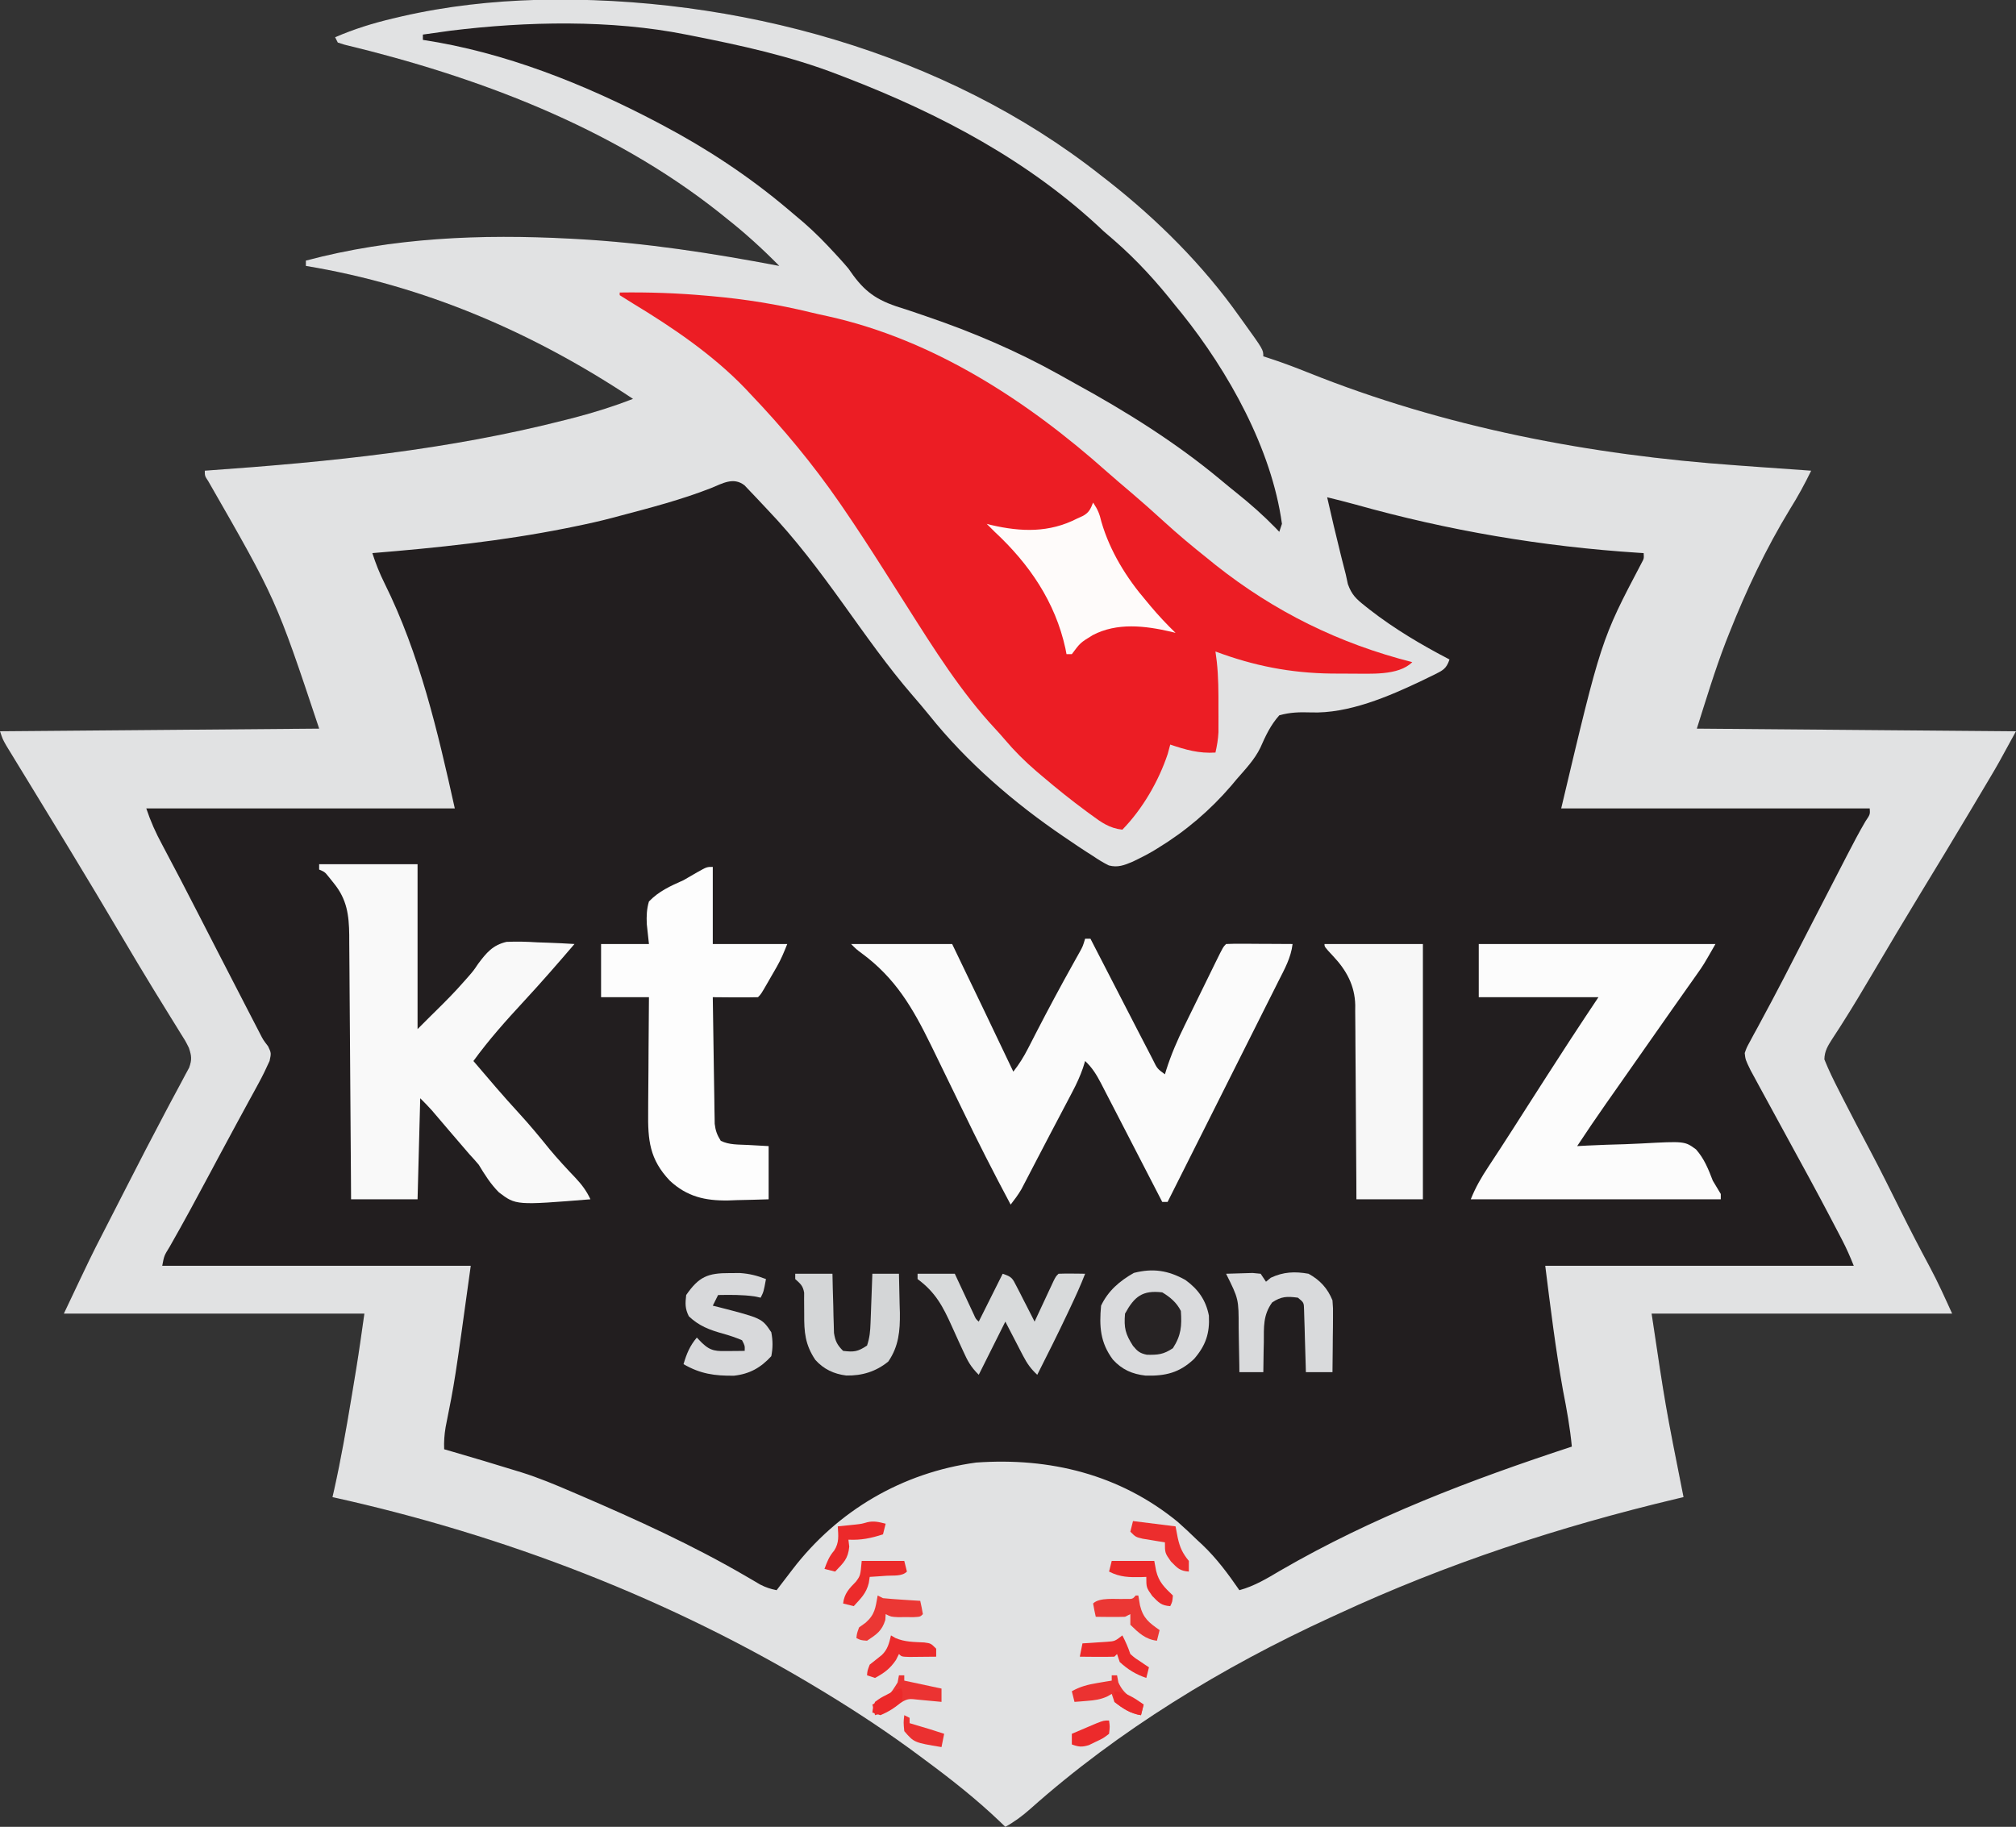 <?xml version="1.0" encoding="UTF-8"?>
<svg version="1.1" xmlns="http://www.w3.org/2000/svg" width="758" height="687">
<rect width="100%" height="100%" fill="#333333" stroke="none"/>
<path d="M0 0 C74.049 -1.695 152.969 19.745 211.567 66.066 C212.853 67.064 212.853 67.064 214.165 68.082 C232.863 82.763 249.813 99.664 263.567 119.066 C264.035 119.715 264.502 120.364 264.983 121.032 C272.567 131.568 272.567 131.568 272.567 134.066 C273.095 134.234 273.622 134.402 274.165 134.575 C279.295 136.244 284.308 138.113 289.313 140.123 C340.761 160.777 395.385 171.179 450.567 175.066 C453.106 175.252 455.646 175.439 458.185 175.625 C464.978 176.12 471.772 176.598 478.567 177.066 C476.123 182.085 473.541 186.835 470.567 191.566 C461.536 206.398 454.136 222.056 447.755 238.191 C447.126 239.777 447.126 239.777 446.484 241.395 C442.336 252.163 439.084 263.014 435.567 274.066 C475.167 274.396 514.767 274.726 555.567 275.066 C548.81 287.456 548.81 287.456 545.423 293.156 C545.056 293.774 544.689 294.393 544.311 295.029 C543.128 297.022 541.942 299.013 540.755 301.004 C539.911 302.423 539.067 303.841 538.224 305.26 C532.208 315.364 526.118 325.421 519.997 335.462 C513.67 345.853 507.456 356.31 501.275 366.788 C497.879 372.541 494.47 378.274 490.888 383.914 C490.359 384.751 489.83 385.587 489.286 386.449 C488.345 387.926 487.391 389.396 486.423 390.856 C484.794 393.416 483.58 395.373 483.524 398.453 C485.133 402.483 487.026 406.332 489.005 410.191 C489.677 411.519 489.677 411.519 490.363 412.874 C493.73 419.499 497.19 426.074 500.675 432.637 C504.607 440.073 508.35 447.6 512.091 455.135 C515.677 462.339 519.365 469.48 523.183 476.564 C526.259 482.319 528.848 488.083 531.567 494.066 C494.277 494.066 456.987 494.066 418.567 494.066 C423.741 528.76 423.741 528.76 430.567 563.066 C429.66 563.281 428.753 563.496 427.818 563.718 C383.865 574.19 341.598 588.051 300.567 607.066 C299.629 607.497 298.69 607.927 297.723 608.37 C257.317 626.915 218.193 650.713 184.916 680.35 C181.96 682.969 179.025 685.153 175.567 687.066 C174.826 686.351 174.085 685.636 173.321 684.898 C164.573 676.574 155.274 669.235 145.567 662.066 C144.839 661.523 144.11 660.98 143.359 660.421 C132.111 652.054 120.54 644.356 108.567 637.066 C107.527 636.431 107.527 636.431 106.465 635.783 C49.872 601.43 -12.834 577.322 -77.433 563.066 C-77.213 562.112 -76.994 561.159 -76.769 560.176 C-74.227 548.766 -72.222 537.282 -70.308 525.754 C-70.18 524.986 -70.052 524.219 -69.92 523.428 C-69.544 521.166 -69.171 518.903 -68.8 516.641 C-68.692 515.986 -68.583 515.331 -68.472 514.656 C-67.357 507.804 -66.415 500.943 -65.433 494.066 C-102.723 494.066 -140.013 494.066 -178.433 494.066 C-168.084 472.219 -168.084 472.219 -163.831 463.949 C-163.351 463.01 -162.871 462.071 -162.376 461.104 C-161.369 459.135 -160.36 457.166 -159.35 455.198 C-157.774 452.126 -156.204 449.052 -154.634 445.977 C-149.979 436.867 -145.301 427.772 -140.499 418.738 C-139.783 417.384 -139.067 416.03 -138.351 414.675 C-137.069 412.251 -135.77 409.839 -134.459 407.43 C-133.903 406.379 -133.346 405.329 -132.772 404.246 C-132.292 403.356 -131.811 402.467 -131.315 401.55 C-130.23 398.497 -130.409 397.124 -131.433 394.066 C-132.804 391.359 -132.804 391.359 -134.581 388.578 C-135.58 386.955 -135.58 386.955 -136.599 385.299 C-136.957 384.723 -137.316 384.148 -137.686 383.554 C-139.635 380.426 -141.559 377.282 -143.487 374.141 C-143.893 373.482 -144.298 372.823 -144.715 372.145 C-148.798 365.499 -152.776 358.794 -156.743 352.079 C-163.12 341.287 -169.544 330.526 -176.058 319.816 C-176.74 318.695 -177.421 317.574 -178.124 316.418 C-181.418 311.007 -184.718 305.599 -188.022 300.193 C-189.611 297.592 -191.198 294.989 -192.784 292.386 C-193.909 290.542 -195.037 288.701 -196.166 286.86 C-196.841 285.751 -197.517 284.643 -198.214 283.5 C-198.813 282.521 -199.411 281.542 -200.028 280.533 C-201.433 278.066 -201.433 278.066 -202.433 275.066 C-162.833 274.736 -123.233 274.406 -82.433 274.066 C-98.614 225.497 -98.614 225.497 -124.14 181.008 C-125.433 179.066 -125.433 179.066 -125.433 177.066 C-124.597 177.008 -124.597 177.008 -123.745 176.948 C-78.365 173.75 -33.847 169.26 10.317 157.941 C11.584 157.617 12.851 157.292 14.157 156.958 C21.453 155.033 28.531 152.795 35.567 150.066 C-1.944 125.101 -42.837 107.445 -87.433 100.066 C-87.433 99.406 -87.433 98.746 -87.433 98.066 C-54.829 89.393 -21.619 88.037 11.942 89.816 C12.745 89.859 13.548 89.902 14.375 89.945 C40.072 91.351 65.306 95.259 90.567 100.066 C84.199 93.596 77.699 87.686 70.567 82.066 C69.086 80.877 69.086 80.877 67.575 79.664 C27.107 47.723 -23.245 28.825 -72.968 16.855 C-73.781 16.595 -74.595 16.335 -75.433 16.066 C-75.928 15.076 -75.928 15.076 -76.433 14.066 C-69.316 10.989 -62.225 8.778 -54.683 7.004 C-53.055 6.619 -53.055 6.619 -51.396 6.226 C-34.446 2.34 -17.36 0.474 0 0 Z " fill="#221E1F" transform="translate(202.433,-0.066)"/>
<path d="M0 0 C74.049 -1.695 152.969 19.745 211.567 66.066 C212.853 67.064 212.853 67.064 214.165 68.082 C232.863 82.763 249.813 99.664 263.567 119.066 C264.035 119.715 264.502 120.364 264.983 121.032 C272.567 131.568 272.567 131.568 272.567 134.066 C273.095 134.234 273.622 134.402 274.165 134.575 C279.295 136.244 284.308 138.113 289.313 140.123 C340.761 160.777 395.385 171.179 450.567 175.066 C453.106 175.252 455.646 175.439 458.185 175.625 C464.978 176.12 471.772 176.598 478.567 177.066 C476.123 182.085 473.541 186.835 470.567 191.566 C461.536 206.398 454.136 222.056 447.755 238.191 C447.126 239.777 447.126 239.777 446.484 241.395 C442.336 252.163 439.084 263.014 435.567 274.066 C475.167 274.396 514.767 274.726 555.567 275.066 C548.81 287.456 548.81 287.456 545.423 293.156 C545.056 293.774 544.689 294.393 544.311 295.029 C543.128 297.022 541.942 299.013 540.755 301.004 C539.911 302.423 539.067 303.841 538.224 305.26 C532.208 315.364 526.118 325.421 519.997 335.462 C513.67 345.853 507.456 356.31 501.275 366.788 C497.879 372.541 494.47 378.274 490.888 383.914 C490.359 384.751 489.83 385.587 489.286 386.449 C488.345 387.926 487.391 389.396 486.423 390.856 C484.794 393.416 483.58 395.373 483.524 398.453 C485.133 402.483 487.026 406.332 489.005 410.191 C489.677 411.519 489.677 411.519 490.363 412.874 C493.73 419.499 497.19 426.074 500.675 432.637 C504.607 440.073 508.35 447.6 512.091 455.135 C515.677 462.339 519.365 469.48 523.183 476.564 C526.259 482.319 528.848 488.083 531.567 494.066 C494.277 494.066 456.987 494.066 418.567 494.066 C423.741 528.76 423.741 528.76 430.567 563.066 C429.66 563.281 428.753 563.496 427.818 563.718 C383.865 574.19 341.598 588.051 300.567 607.066 C299.629 607.497 298.69 607.927 297.723 608.37 C257.317 626.915 218.193 650.713 184.916 680.35 C181.96 682.969 179.025 685.153 175.567 687.066 C174.826 686.351 174.085 685.636 173.321 684.898 C164.573 676.574 155.274 669.235 145.567 662.066 C144.839 661.523 144.11 660.98 143.359 660.421 C132.111 652.054 120.54 644.356 108.567 637.066 C107.527 636.431 107.527 636.431 106.465 635.783 C49.872 601.43 -12.834 577.322 -77.433 563.066 C-77.213 562.112 -76.994 561.159 -76.769 560.176 C-74.227 548.766 -72.222 537.282 -70.308 525.754 C-70.18 524.986 -70.052 524.219 -69.92 523.428 C-69.544 521.166 -69.171 518.903 -68.8 516.641 C-68.692 515.986 -68.583 515.331 -68.472 514.656 C-67.357 507.804 -66.415 500.943 -65.433 494.066 C-102.723 494.066 -140.013 494.066 -178.433 494.066 C-168.084 472.219 -168.084 472.219 -163.831 463.949 C-163.351 463.01 -162.871 462.071 -162.376 461.104 C-161.369 459.135 -160.36 457.166 -159.35 455.198 C-157.774 452.126 -156.204 449.052 -154.634 445.977 C-149.979 436.867 -145.301 427.772 -140.499 418.738 C-139.783 417.384 -139.067 416.03 -138.351 414.675 C-137.069 412.251 -135.77 409.839 -134.459 407.43 C-133.903 406.379 -133.346 405.329 -132.772 404.246 C-132.292 403.356 -131.811 402.467 -131.315 401.55 C-130.23 398.497 -130.409 397.124 -131.433 394.066 C-132.804 391.359 -132.804 391.359 -134.581 388.578 C-135.58 386.955 -135.58 386.955 -136.599 385.299 C-136.957 384.723 -137.316 384.148 -137.686 383.554 C-139.635 380.426 -141.559 377.282 -143.487 374.141 C-143.893 373.482 -144.298 372.823 -144.715 372.145 C-148.798 365.499 -152.776 358.794 -156.743 352.079 C-163.12 341.287 -169.544 330.526 -176.058 319.816 C-176.74 318.695 -177.421 317.574 -178.124 316.418 C-181.418 311.007 -184.718 305.599 -188.022 300.193 C-189.611 297.592 -191.198 294.989 -192.784 292.386 C-193.909 290.542 -195.037 288.701 -196.166 286.86 C-196.841 285.751 -197.517 284.643 -198.214 283.5 C-198.813 282.521 -199.411 281.542 -200.028 280.533 C-201.433 278.066 -201.433 278.066 -202.433 275.066 C-162.833 274.736 -123.233 274.406 -82.433 274.066 C-98.614 225.497 -98.614 225.497 -124.14 181.008 C-125.433 179.066 -125.433 179.066 -125.433 177.066 C-124.597 177.008 -124.597 177.008 -123.745 176.948 C-78.365 173.75 -33.847 169.26 10.317 157.941 C11.584 157.617 12.851 157.292 14.157 156.958 C21.453 155.033 28.531 152.795 35.567 150.066 C-1.944 125.101 -42.837 107.445 -87.433 100.066 C-87.433 99.406 -87.433 98.746 -87.433 98.066 C-54.829 89.393 -21.619 88.037 11.942 89.816 C12.745 89.859 13.548 89.902 14.375 89.945 C40.072 91.351 65.306 95.259 90.567 100.066 C84.199 93.596 77.699 87.686 70.567 82.066 C69.086 80.877 69.086 80.877 67.575 79.664 C27.107 47.723 -23.245 28.825 -72.968 16.855 C-73.781 16.595 -74.595 16.335 -75.433 16.066 C-75.928 15.076 -75.928 15.076 -76.433 14.066 C-69.316 10.989 -62.225 8.778 -54.683 7.004 C-53.055 6.619 -53.055 6.619 -51.396 6.226 C-34.446 2.34 -17.36 0.474 0 0 Z M64.88 183.629 C53.713 188 42.148 191.007 30.567 194.066 C29.83 194.265 29.093 194.463 28.333 194.667 C23.441 195.97 18.526 197.06 13.567 198.066 C11.906 198.405 11.906 198.405 10.212 198.75 C-13.857 203.541 -37.989 206.062 -62.433 208.066 C-61.163 212.005 -59.719 215.658 -57.87 219.364 C-44.613 246.075 -37.864 275.126 -31.433 304.066 C-69.713 304.066 -107.993 304.066 -147.433 304.066 C-145.787 309.004 -143.886 313.228 -141.433 317.754 C-136.82 326.392 -132.318 335.083 -127.848 343.795 C-125.902 347.587 -123.955 351.377 -122.007 355.168 C-121.623 355.916 -121.238 356.664 -120.842 357.435 C-117.07 364.775 -113.288 372.111 -109.495 379.441 C-108.922 380.551 -108.35 381.661 -107.76 382.805 C-107.23 383.827 -106.701 384.849 -106.155 385.902 C-105.699 386.785 -105.243 387.667 -104.773 388.576 C-103.472 391.132 -103.472 391.132 -101.637 393.514 C-100.433 396.066 -100.433 396.066 -101.074 399.048 C-102.35 401.883 -103.673 404.627 -105.163 407.355 C-105.985 408.87 -105.985 408.87 -106.824 410.416 C-107.713 412.037 -107.713 412.037 -108.62 413.691 C-109.564 415.428 -110.508 417.164 -111.452 418.901 C-112.108 420.109 -112.765 421.316 -113.422 422.523 C-115.748 426.796 -118.052 431.079 -120.343 435.371 C-120.662 435.969 -120.981 436.567 -121.31 437.184 C-121.95 438.383 -122.591 439.583 -123.231 440.782 C-128.265 450.218 -133.336 459.628 -138.641 468.916 C-140.721 472.28 -140.721 472.28 -141.433 476.066 C-103.153 476.066 -64.873 476.066 -25.433 476.066 C-31.411 519.41 -31.411 519.41 -34.882 536.746 C-35.357 539.608 -35.548 542.177 -35.433 545.066 C-33.922 545.503 -33.922 545.503 -32.382 545.949 C-24.442 548.258 -16.518 550.617 -8.62 553.066 C-7.882 553.291 -7.143 553.515 -6.383 553.747 C0.109 555.779 6.321 558.382 12.567 561.066 C13.523 561.475 14.478 561.884 15.463 562.305 C36.925 571.544 58.118 581.166 78.31 592.966 C79.206 593.488 80.102 594.009 81.024 594.547 C82.2 595.241 82.2 595.241 83.399 595.95 C85.468 597.015 87.294 597.613 89.567 598.066 C90.231 597.198 90.895 596.329 91.579 595.434 C92.471 594.269 93.363 593.105 94.255 591.941 C94.69 591.372 95.125 590.802 95.573 590.215 C112.542 568.093 136.816 553.859 164.567 550.066 C192.314 548.086 218.601 554.543 240.364 572.355 C242.832 574.532 245.21 576.771 247.567 579.066 C248.612 580.035 248.612 580.035 249.677 581.023 C255.078 586.163 259.336 591.945 263.567 598.066 C269.259 596.501 273.91 593.674 278.942 590.691 C313.651 570.557 350.572 556.547 388.567 544.066 C387.89 536.924 386.643 530.045 385.255 523.004 C382.456 507.45 380.528 491.748 378.567 476.066 C416.847 476.066 455.127 476.066 494.567 476.066 C493.202 472.652 491.855 469.553 490.169 466.32 C489.696 465.412 489.223 464.505 488.736 463.569 C488.226 462.599 487.717 461.629 487.192 460.629 C486.659 459.609 486.125 458.589 485.575 457.538 C480.559 447.99 475.391 438.528 470.21 429.069 C467.408 423.948 464.611 418.824 461.83 413.692 C460.898 411.974 459.96 410.259 459.023 408.544 C458.456 407.497 457.89 406.45 457.306 405.371 C456.801 404.443 456.296 403.515 455.776 402.558 C453.835 398.557 453.835 398.557 453.567 396.066 C454.286 394.025 454.286 394.025 455.497 391.805 C455.954 390.95 456.411 390.096 456.881 389.216 C457.654 387.812 457.654 387.812 458.442 386.379 C459.558 384.298 460.673 382.216 461.786 380.133 C462.395 379.001 463.003 377.87 463.63 376.704 C466.78 370.815 469.813 364.866 472.861 358.924 C474.667 355.404 476.479 351.888 478.29 348.371 C478.647 347.678 479.004 346.985 479.372 346.27 C483.035 339.157 486.703 332.047 490.38 324.941 C490.948 323.84 491.517 322.739 492.102 321.604 C494.312 317.338 496.52 313.093 498.954 308.949 C500.73 306.326 500.73 306.326 500.567 304.066 C462.287 304.066 424.007 304.066 384.567 304.066 C399.576 240.697 399.576 240.697 414.732 211.881 C415.707 210.097 415.707 210.097 415.567 208.066 C414.937 208.027 414.306 207.987 413.657 207.946 C377.317 205.587 342.256 199.629 307.198 189.791 C303.669 188.819 300.124 187.933 296.567 187.066 C298.182 194.21 299.858 201.335 301.63 208.441 C301.792 209.094 301.954 209.747 302.121 210.42 C302.594 212.304 303.08 214.186 303.567 216.066 C303.829 217.278 304.091 218.49 304.36 219.738 C305.824 223.774 307.474 225.286 310.817 227.941 C311.344 228.361 311.87 228.78 312.413 229.212 C321.791 236.527 332.031 242.583 342.567 248.066 C341.353 251.709 339.962 252.189 336.655 253.87 C335.966 254.203 335.277 254.536 334.567 254.879 C333.854 255.228 333.141 255.577 332.406 255.936 C319.823 261.942 304.547 268.521 290.423 267.973 C286.184 267.845 282.684 267.904 278.567 269.066 C275.252 272.795 273.435 276.751 271.434 281.279 C269.276 285.729 265.788 289.361 262.567 293.066 C261.892 293.875 261.216 294.683 260.521 295.516 C252.482 304.86 243.337 312.657 232.817 319.066 C232.228 319.428 231.639 319.79 231.032 320.162 C229.24 321.209 227.433 322.157 225.567 323.066 C224.852 323.417 224.137 323.767 223.4 324.128 C220.26 325.44 217.852 326.402 214.485 325.522 C212.318 324.452 210.377 323.238 208.38 321.879 C207.65 321.415 206.92 320.951 206.168 320.473 C203.942 319.04 201.752 317.562 199.567 316.066 C198.92 315.63 198.272 315.193 197.605 314.743 C178.85 302.024 161.101 286.708 146.931 268.988 C144.911 266.491 142.838 264.054 140.731 261.629 C131.237 250.651 122.935 238.752 114.465 226.98 C105.549 214.596 96.564 202.599 85.993 191.559 C84.632 190.134 83.289 188.692 81.946 187.25 C81.161 186.426 80.376 185.603 79.567 184.754 C78.887 184.036 78.206 183.318 77.505 182.578 C73.342 179.33 69.212 181.866 64.88 183.629 Z " fill="#E1E2E3" transform="translate(202.433,-0.066)"/>
<path d="M0 0 C10.9 -0.156 21.643 0.212 32.5 1.188 C33.232 1.252 33.963 1.316 34.717 1.382 C47.202 2.502 59.334 4.44 71.527 7.403 C73.774 7.945 76.025 8.446 78.285 8.93 C117.934 17.693 153.304 40.748 183.219 67.425 C186.193 70.055 189.225 72.617 192.25 75.188 C196.466 78.783 200.608 82.438 204.688 86.188 C209.958 91.012 215.41 95.551 221 100 C221.962 100.78 222.923 101.56 223.914 102.363 C246.168 120.025 270.523 132.029 298 139 C292.757 144.243 281.956 143.272 274.991 143.329 C273.818 143.324 272.646 143.318 271.438 143.312 C270.207 143.308 268.977 143.303 267.71 143.298 C252.18 143.099 238.521 140.418 224 135 C224.244 136.849 224.244 136.849 224.492 138.734 C225.139 144.575 225.147 150.379 225.125 156.25 C225.129 157.312 225.133 158.374 225.137 159.469 C225.135 161.008 225.135 161.008 225.133 162.578 C225.132 163.5 225.131 164.422 225.129 165.372 C225 168.006 224.584 170.432 224 173 C217.834 173.402 212.823 171.968 207 170 C206.691 171.155 206.381 172.31 206.062 173.5 C202.628 183.802 196.576 194.23 189 202 C184.252 201.502 181.104 199.274 177.375 196.5 C176.455 195.828 176.455 195.828 175.517 195.143 C169.844 190.963 164.364 186.569 159 182 C158.197 181.321 157.394 180.641 156.566 179.941 C152.268 176.223 148.381 172.369 144.719 168.023 C143.603 166.71 142.459 165.422 141.281 164.164 C128.349 150.3 118.117 133.955 108 118 C106.809 116.125 105.617 114.25 104.426 112.375 C103.829 111.435 103.231 110.495 102.616 109.527 C102.021 108.59 101.426 107.653 100.812 106.688 C100.224 105.76 99.635 104.833 99.028 103.878 C94.13 96.175 89.161 88.529 84 81 C83.414 80.144 83.414 80.144 82.816 79.27 C72.682 64.556 61.332 50.916 49 38 C48.367 37.326 47.734 36.652 47.082 35.957 C34.953 23.367 19.837 13.096 4.927 4.084 C3.27 3.079 1.633 2.043 0 1 C0 0.67 0 0.34 0 0 Z " fill="#EC1D24" transform="translate(233,110)"/>
<path d="M0 0 C0.653 0.129 1.305 0.257 1.978 0.39 C20.66 4.084 39.202 8.111 57 15 C58.55 15.593 58.55 15.593 60.132 16.199 C95.582 29.885 129.265 47.647 157 74 C158.348 75.174 159.702 76.341 161.062 77.5 C169.588 84.947 177.007 93.117 184 102 C184.78 102.951 185.56 103.903 186.363 104.883 C203.884 126.735 220.142 155.82 224 184 C223.67 184.99 223.34 185.98 223 187 C222.325 186.29 222.325 186.29 221.637 185.566 C217.038 180.839 212.22 176.575 207.07 172.457 C204.958 170.767 202.875 169.064 200.805 167.324 C184.038 153.373 165.458 141.757 146.356 131.293 C144.194 130.107 142.045 128.898 139.898 127.684 C124.313 119.004 107.686 111.898 90.809 106.141 C90.133 105.907 89.456 105.673 88.76 105.432 C85.5 104.305 82.24 103.215 78.948 102.18 C70.196 99.207 66.145 95.557 61 88 C59.983 86.788 58.943 85.593 57.875 84.426 C57.164 83.648 57.164 83.648 56.438 82.855 C55.964 82.346 55.489 81.837 55 81.312 C54.481 80.756 53.963 80.199 53.429 79.625 C49.502 75.451 45.443 71.624 41 68 C39.861 67.038 38.724 66.076 37.586 65.113 C23.148 53.012 7.645 42.805 -9 34 C-9.631 33.665 -10.261 33.331 -10.911 32.986 C-38.26 18.608 -68.313 6.62 -99 2 C-99 1.34 -99 0.68 -99 0 C-96.772 -0.317 -94.542 -0.629 -92.312 -0.938 C-90.45 -1.199 -90.45 -1.199 -88.551 -1.465 C-60.027 -4.978 -28.212 -5.646 0 0 Z " fill="#231F20" transform="translate(258,13)"/>
<path d="M0 0 C0.66 0 1.32 0 2 0 C2.702 1.366 2.702 1.366 3.418 2.76 C8.267 12.197 13.127 21.629 17.997 31.056 C18.884 32.776 19.77 34.495 20.656 36.215 C21.911 38.647 23.172 41.074 24.438 43.5 C24.784 44.173 25.13 44.847 25.486 45.541 C27.109 48.868 27.109 48.868 30 51 C30.248 50.189 30.248 50.189 30.501 49.361 C32.357 43.523 34.703 38.111 37.414 32.625 C38.037 31.349 38.037 31.349 38.672 30.048 C39.542 28.268 40.414 26.49 41.289 24.713 C42.634 21.982 43.97 19.247 45.305 16.512 C46.153 14.778 47.002 13.045 47.852 11.312 C48.253 10.493 48.654 9.673 49.067 8.829 C51.883 3.117 51.883 3.117 53 2 C54.854 1.913 56.711 1.893 58.566 1.902 C59.691 1.906 60.816 1.909 61.975 1.912 C63.159 1.92 64.343 1.929 65.562 1.938 C66.75 1.942 67.938 1.947 69.162 1.951 C72.108 1.963 75.054 1.979 78 2 C77.388 7.18 74.987 11.426 72.664 16.013 C72.215 16.911 71.766 17.809 71.304 18.734 C69.821 21.697 68.331 24.655 66.84 27.613 C65.809 29.669 64.78 31.724 63.75 33.78 C61.041 39.186 58.325 44.589 55.607 49.991 C52.835 55.506 50.069 61.023 47.303 66.541 C41.875 77.364 36.44 88.183 31 99 C30.34 99 29.68 99 29 99 C28.568 98.16 28.135 97.321 27.69 96.456 C23.837 88.974 19.978 81.495 16.112 74.02 C14.509 70.92 12.907 67.819 11.309 64.715 C9.941 62.057 8.565 59.403 7.188 56.75 C6.798 55.99 6.409 55.231 6.008 54.448 C4.299 51.174 2.695 48.519 0 46 C-0.412 47.318 -0.412 47.318 -0.832 48.663 C-1.914 51.754 -3.166 54.493 -4.688 57.387 C-5.217 58.399 -5.746 59.411 -6.292 60.454 C-6.855 61.521 -7.419 62.588 -8 63.688 C-8.578 64.789 -9.156 65.89 -9.751 67.024 C-10.931 69.271 -12.113 71.516 -13.296 73.761 C-14.866 76.745 -16.424 79.734 -17.977 82.727 C-18.859 84.422 -19.742 86.117 -20.625 87.812 C-21.026 88.587 -21.427 89.362 -21.84 90.161 C-22.215 90.877 -22.59 91.594 -22.977 92.332 C-23.297 92.948 -23.618 93.564 -23.948 94.198 C-25.152 96.26 -26.538 98.115 -28 100 C-34.33 88.145 -40.418 76.205 -46.246 64.096 C-49.803 56.717 -53.403 49.359 -57 42 C-57.308 41.369 -57.616 40.738 -57.934 40.087 C-64.805 26.043 -71.303 14.802 -84.152 5.375 C-86 4 -86 4 -88 2 C-75.46 2 -62.92 2 -50 2 C-42.296 17.982 -34.608 33.972 -27 50 C-24.81 47.217 -23.08 44.432 -21.469 41.281 C-20.993 40.358 -20.517 39.435 -20.027 38.483 C-19.523 37.499 -19.019 36.514 -18.5 35.5 C-13.937 26.655 -9.251 17.894 -4.391 9.209 C-3.743 8.046 -3.743 8.046 -3.082 6.859 C-2.703 6.184 -2.324 5.508 -1.933 4.812 C-0.866 2.854 -0.866 2.854 0 0 Z " fill="#FBFBFB" transform="translate(408,353)"/>
<path d="M0 0 C12.21 0 24.42 0 37 0 C37 20.46 37 40.92 37 62 C38.65 60.35 40.3 58.7 42 57 C42.73 56.282 43.459 55.564 44.211 54.824 C47.752 51.328 51.232 47.817 54.5 44.062 C55.034 43.46 55.568 42.857 56.119 42.237 C58.057 40.002 58.057 40.002 59.781 37.438 C62.919 33.268 65.242 30.413 70.448 29.191 C74.363 29.017 78.152 29.124 82.062 29.375 C83.418 29.425 84.775 29.471 86.131 29.512 C89.425 29.629 92.71 29.793 96 30 C89.772 37.27 83.507 44.478 77 51.5 C70.29 58.749 63.811 65.997 58 74 C63.644 80.642 69.285 87.273 75.188 93.688 C79.185 98.042 82.921 102.552 86.625 107.156 C89.736 110.882 93.022 114.428 96.371 117.941 C98.777 120.501 100.519 122.828 102 126 C73.995 128.254 73.995 128.254 67.582 123.387 C64.484 120.285 62.259 116.741 60 113 C58.867 111.658 57.705 110.34 56.5 109.062 C54.326 106.555 52.171 104.031 50.016 101.508 C49.21 100.566 49.21 100.566 48.389 99.605 C47.316 98.349 46.244 97.092 45.174 95.834 C44.678 95.253 44.183 94.673 43.672 94.074 C43.229 93.554 42.787 93.034 42.331 92.499 C40.949 90.942 39.472 89.472 38 88 C37.67 100.54 37.34 113.08 37 126 C28.75 126 20.5 126 12 126 C11.97 121.193 11.97 121.193 11.94 116.289 C11.873 105.696 11.795 95.103 11.712 84.509 C11.663 78.087 11.616 71.665 11.578 65.243 C11.541 59.045 11.495 52.846 11.442 46.648 C11.423 44.284 11.408 41.92 11.397 39.556 C11.38 36.243 11.351 32.93 11.319 29.617 C11.317 28.642 11.315 27.666 11.312 26.661 C11.219 19.085 10.446 13.182 5.5 7.125 C4.892 6.364 4.283 5.604 3.656 4.82 C2.116 2.908 2.116 2.908 0 2 C0 1.34 0 0.68 0 0 Z " fill="#F9F9F9" transform="translate(120,325)"/>
<path d="M0 0 C29.37 0 58.74 0 89 0 C84.501 7.873 84.501 7.873 82.039 11.355 C81.493 12.132 80.946 12.909 80.383 13.709 C79.803 14.527 79.223 15.345 78.625 16.188 C77.367 17.973 76.109 19.758 74.852 21.543 C74.211 22.45 73.571 23.356 72.911 24.291 C69.929 28.519 66.965 32.76 64 37 C60.41 42.131 56.817 47.261 53.219 52.387 C52.596 53.274 51.974 54.162 51.332 55.076 C50.153 56.756 48.974 58.436 47.793 60.115 C44.116 65.359 40.529 70.656 37 76 C38.261 75.932 39.521 75.864 40.82 75.794 C45.523 75.557 50.225 75.409 54.932 75.286 C56.964 75.221 58.995 75.132 61.025 75.019 C77.45 74.129 77.45 74.129 81.687 77.237 C84.772 80.707 86.343 84.688 88 89 C88.999 90.667 89.998 92.334 91 94 C91 94.66 91 95.32 91 96 C59.98 96 28.96 96 -3 96 C-1.191 91.477 0.959 87.768 3.625 83.75 C4.621 82.231 5.615 80.711 6.609 79.191 C7.151 78.364 7.693 77.537 8.252 76.684 C11.493 71.707 14.68 66.694 17.875 61.688 C22.932 53.775 28.007 45.874 33.125 38 C33.633 37.218 34.14 36.437 34.664 35.632 C38.073 30.396 41.534 25.199 45 20 C30.15 20 15.3 20 0 20 C0 13.4 0 6.8 0 0 Z " fill="#FCFCFC" transform="translate(556,355)"/>
<path d="M0 0 C0 9.57 0 19.14 0 29 C9.24 29 18.48 29 28 29 C26.758 32.104 25.712 34.693 24.09 37.516 C23.74 38.127 23.39 38.738 23.029 39.367 C22.669 39.989 22.309 40.61 21.938 41.25 C21.391 42.205 21.391 42.205 20.834 43.18 C18.141 47.859 18.141 47.859 17 49 C14.137 49.073 11.299 49.092 8.438 49.062 C7.631 49.058 6.825 49.053 5.994 49.049 C3.996 49.037 1.998 49.019 0 49 C0.092 56.048 0.2 63.095 0.317 70.143 C0.356 72.54 0.391 74.938 0.422 77.336 C0.468 80.781 0.526 84.227 0.586 87.672 C0.597 88.745 0.609 89.818 0.621 90.924 C0.641 91.924 0.661 92.925 0.681 93.956 C0.694 94.835 0.708 95.715 0.722 96.621 C1.022 99.189 1.622 100.821 3 103 C6.17 104.585 9.637 104.379 13.125 104.562 C15.724 104.707 18.323 104.851 21 105 C21 111.6 21 118.2 21 125 C17.04 125.136 13.086 125.235 9.125 125.312 C8.016 125.354 6.908 125.396 5.766 125.439 C-2.882 125.567 -9.675 124.012 -16.146 118.009 C-23.779 109.981 -24.432 102.778 -24.293 92.066 C-24.289 90.833 -24.284 89.6 -24.28 88.33 C-24.263 84.407 -24.226 80.485 -24.188 76.562 C-24.171 73.896 -24.159 71.23 -24.146 68.564 C-24.113 62.043 -24.062 55.521 -24 49 C-29.94 49 -35.88 49 -42 49 C-42 42.4 -42 35.8 -42 29 C-36.06 29 -30.12 29 -24 29 C-24.268 26.525 -24.536 24.05 -24.812 21.5 C-24.948 18.522 -24.858 15.868 -24 13 C-20.236 9.105 -15.904 7.183 -11 5 C-9.261 4.017 -7.531 3.019 -5.812 2 C-2.266 0 -2.266 0 0 0 Z " fill="#FDFDFD" transform="translate(268,326)"/>
<path d="M0 0 C12.21 0 24.42 0 37 0 C37 31.68 37 63.36 37 96 C28.75 96 20.5 96 12 96 C11.986 92.473 11.986 92.473 11.972 88.875 C11.938 81.088 11.882 73.301 11.816 65.514 C11.777 60.794 11.744 56.075 11.729 51.356 C11.714 46.798 11.679 42.24 11.632 37.681 C11.617 35.946 11.609 34.211 11.608 32.476 C11.606 30.037 11.579 27.599 11.546 25.16 C11.551 24.45 11.556 23.74 11.561 23.009 C11.409 15.613 8.243 9.864 3.25 4.562 C0 1.074 0 1.074 0 0 Z " fill="#F7F7F7" transform="translate(498,355)"/>
<path d="M0 0 C1.839 2.758 2.376 4.15 3.125 7.25 C6.313 18.248 12.569 28.377 20 37 C20.526 37.634 21.052 38.268 21.594 38.922 C24.563 42.467 27.682 45.78 31 49 C30.441 48.856 29.881 48.711 29.305 48.562 C19.519 46.297 9.006 45.038 -0.16 49.852 C-4.821 52.711 -4.821 52.711 -8 57 C-8.66 57 -9.32 57 -10 57 C-10.135 56.296 -10.271 55.592 -10.41 54.867 C-14.22 37.39 -24.027 23.044 -37 11 C-38.003 10.003 -39.004 9.004 -40 8 C-39.441 8.144 -38.881 8.289 -38.305 8.438 C-26.986 11.058 -16.485 11.38 -6 6 C-5.276 5.67 -4.551 5.34 -3.805 5 C-1.507 3.727 -0.958 2.395 0 0 Z " fill="#FEFBFA" transform="translate(411,189)"/>
<path d="M0 0 C4.816 3.48 7.701 7.55 8.844 13.414 C9.203 20.057 7.642 24.646 3.309 29.668 C-2.226 34.926 -7.446 36.147 -14.906 35.977 C-19.97 35.415 -23.805 33.738 -27.258 29.949 C-32.011 23.557 -32.43 17.507 -31.691 9.668 C-29.055 4.091 -24.711 0.382 -19.379 -2.645 C-12.204 -4.48 -6.485 -3.612 0 0 Z " fill="#DADBDD" transform="translate(445.691,481.332)"/>
<path d="M0 0 C4.62 0 9.24 0 14 0 C14.849 1.823 14.849 1.823 15.715 3.684 C16.456 5.268 17.197 6.853 17.938 8.438 C18.311 9.24 18.684 10.042 19.068 10.869 C19.605 12.015 19.605 12.015 20.152 13.184 C20.482 13.891 20.812 14.598 21.152 15.326 C21.885 16.989 21.885 16.989 23 18 C25.97 12.06 28.94 6.12 32 0 C35.513 1.171 35.65 1.663 37.262 4.816 C37.856 5.962 37.856 5.962 38.463 7.131 C39.069 8.335 39.069 8.335 39.688 9.562 C40.103 10.369 40.519 11.175 40.947 12.006 C41.974 14 42.991 15.998 44 18 C44.237 17.49 44.474 16.981 44.719 16.455 C45.789 14.157 46.863 11.86 47.938 9.562 C48.311 8.76 48.684 7.958 49.068 7.131 C49.426 6.367 49.784 5.603 50.152 4.816 C50.647 3.756 50.647 3.756 51.152 2.674 C52 1 52 1 53 0 C54.686 -0.072 56.375 -0.084 58.062 -0.062 C58.982 -0.053 59.901 -0.044 60.848 -0.035 C61.558 -0.024 62.268 -0.012 63 0 C61.321 4.368 59.372 8.583 57.375 12.812 C56.856 13.915 56.856 13.915 56.326 15.039 C52.673 22.754 48.854 30.384 45 38 C42.667 35.855 41.195 33.797 39.738 30.988 C39.38 30.305 39.022 29.623 38.654 28.919 C38.211 28.059 37.768 27.199 37.312 26.312 C35.889 23.569 34.466 20.826 33 18 C29.7 24.6 26.4 31.2 23 38 C19.972 34.972 18.842 32.865 17.109 29.012 C16.564 27.83 16.019 26.649 15.457 25.432 C14.603 23.565 13.754 21.697 12.917 19.823 C9.522 12.254 6.712 6.949 0 2 C0 1.34 0 0.68 0 0 Z " fill="#D8DADB" transform="translate(345,479)"/>
<path d="M0 0 C2.124 -0.081 4.25 -0.139 6.375 -0.188 C7.558 -0.222 8.742 -0.257 9.961 -0.293 C11.465 -0.148 11.465 -0.148 13 0 C13.66 0.99 14.32 1.98 15 3 C15.598 2.505 16.196 2.01 16.812 1.5 C21.539 -0.724 25.87 -0.917 31 0 C35.293 2.356 38.16 5.468 40 10 C40.227 12.933 40.227 12.933 40.195 16.297 C40.189 17.502 40.182 18.707 40.176 19.949 C40.159 21.203 40.142 22.458 40.125 23.75 C40.116 25.02 40.107 26.289 40.098 27.598 C40.074 30.732 40.041 33.866 40 37 C36.7 37 33.4 37 30 37 C29.98 36.223 29.96 35.446 29.94 34.645 C29.845 31.138 29.735 27.632 29.625 24.125 C29.594 22.902 29.563 21.678 29.531 20.418 C29.493 19.251 29.454 18.085 29.414 16.883 C29.383 15.804 29.351 14.725 29.319 13.614 C29.253 10.842 29.253 10.842 27 9 C22.919 8.461 20.782 8.478 17.32 10.789 C13.861 15.576 14.219 20.044 14.188 25.812 C14.162 26.887 14.137 27.961 14.111 29.068 C14.053 31.713 14.016 34.355 14 37 C11.03 37 8.06 37 5 37 C4.991 36.128 4.981 35.256 4.972 34.357 C4.927 31.093 4.866 27.831 4.792 24.567 C4.764 23.16 4.743 21.753 4.729 20.345 C4.732 9.493 4.732 9.493 0 0 Z " fill="#D9DADC" transform="translate(461,479)"/>
<path d="M0 0 C4.62 0 9.24 0 14 0 C14.037 1.758 14.075 3.517 14.113 5.328 C14.179 7.635 14.245 9.943 14.312 12.25 C14.335 13.409 14.358 14.568 14.381 15.762 C14.416 16.877 14.452 17.992 14.488 19.141 C14.514 20.167 14.541 21.193 14.568 22.251 C15.057 25.36 15.786 26.784 18 29 C22.082 29.51 23.53 29.314 27 27 C28.016 23.952 28.198 21.653 28.316 18.457 C28.358 17.384 28.4 16.311 28.443 15.205 C28.483 14.086 28.522 12.966 28.562 11.812 C28.606 10.681 28.649 9.55 28.693 8.385 C28.799 5.59 28.902 2.795 29 0 C32.3 0 35.6 0 39 0 C39.109 3.813 39.188 7.623 39.25 11.438 C39.3 13.041 39.3 13.041 39.352 14.678 C39.434 21.451 38.921 27.28 35 33 C30.38 36.79 25.127 38.39 19.188 38.27 C14.555 37.699 10.689 35.888 7.556 32.386 C3.727 26.692 3.318 21.941 3.375 15.188 C3.375 13.327 3.363 11.466 3.336 9.605 C3.344 8.386 3.344 8.386 3.353 7.141 C2.918 4.503 1.941 3.755 0 2 C0 1.34 0 0.68 0 0 Z " fill="#D4D6D7" transform="translate(299,479)"/>
<path d="M0 0 C1.286 -0.005 2.573 -0.01 3.898 -0.016 C7.492 0.241 10.284 0.947 13.625 2.25 C12.75 7 12.75 7 11.625 9.25 C10.841 9.085 10.057 8.92 9.25 8.75 C4.685 8.12 0.224 8.168 -4.375 8.25 C-5.035 9.57 -5.695 10.89 -6.375 12.25 C-5.685 12.42 -4.996 12.59 -4.285 12.766 C12.123 16.997 12.123 16.997 15.625 22.25 C16.226 25.338 16.249 28.164 15.625 31.25 C11.642 35.604 7.466 37.934 1.609 38.586 C-5.663 38.674 -11.041 37.916 -17.375 34.25 C-16.219 30.338 -15.02 27.375 -12.375 24.25 C-11.756 24.889 -11.137 25.529 -10.5 26.188 C-7.051 29.535 -4.961 29.363 -0.25 29.312 C0.846 29.303 1.941 29.294 3.07 29.285 C3.913 29.274 4.756 29.262 5.625 29.25 C5.692 27.295 5.692 27.295 4.625 25.25 C2.168 24.219 -0.075 23.446 -2.625 22.75 C-7.622 21.354 -11.535 19.888 -15.375 16.25 C-16.826 13.347 -16.747 11.477 -16.375 8.25 C-11.584 1.329 -8.256 -0.033 0 0 Z " fill="#D8D9DB" transform="translate(274.375,478.75)"/>
<path d="M0 0 C2.974 1.782 5.427 3.853 7 7 C7.375 12.62 7.136 16.122 4 21 C0.431 23.38 -1.587 23.529 -5.773 23.461 C-8.423 22.912 -9.285 22.182 -11 20.125 C-13.87 15.64 -14.449 13.393 -14 8 C-10.475 1.558 -7.461 -0.885 0 0 Z " fill="#272324" transform="translate(437,486)"/>
<path d="M0 0 C0.33 0 0.66 0 1 0 C1.206 1.217 1.413 2.434 1.625 3.688 C2.789 8.505 5.007 10.222 9 13 C8.67 14.32 8.34 15.64 8 17 C3.651 16.498 1.044 13.975 -2 11 C-2 9.68 -2 8.36 -2 7 C-2.99 7.495 -2.99 7.495 -4 8 C-5.874 8.07 -7.75 8.084 -9.625 8.062 C-10.628 8.053 -11.631 8.044 -12.664 8.035 C-13.435 8.024 -14.206 8.012 -15 8 C-15.382 6.344 -15.714 4.675 -16 3 C-13.576 0.576 -7.406 1.466 -4.125 1.281 C-1.135 1.349 -1.135 1.349 0 0 Z " fill="#EB3734" transform="translate(427,600)"/>
<path d="M0 0 C0.66 0.33 1.32 0.66 2 1 C4.371 1.23 6.747 1.411 9.125 1.562 C10.406 1.646 11.688 1.73 13.008 1.816 C14.489 1.907 14.489 1.907 16 2 C16.382 3.656 16.714 5.325 17 7 C16 8 16 8 13.566 8.133 C12.575 8.13 11.584 8.128 10.562 8.125 C9.574 8.128 8.585 8.13 7.566 8.133 C5 8 5 8 3 7 C2.959 7.722 2.917 8.444 2.875 9.188 C1.579 13.352 -0.382 14.588 -4 17 C-6.375 16.812 -6.375 16.812 -8 16 C-7.812 14.25 -7.812 14.25 -7 12 C-6.196 11.422 -5.391 10.845 -4.562 10.25 C-0.992 7.115 -0.845 4.611 0 0 Z " fill="#EB3734" transform="translate(330,600)"/>
<path d="M0 0 C0.66 0 1.32 0 2 0 C2 0.66 2 1.32 2 2 C6.62 2.99 11.24 3.98 16 5 C16 6.65 16 8.3 16 10 C15.241 9.928 14.481 9.856 13.699 9.781 C12.705 9.688 11.711 9.596 10.688 9.5 C9.701 9.407 8.715 9.314 7.699 9.219 C3.334 8.71 3.334 8.71 -0.312 10.875 C-3.156 13.124 -5.535 14.033 -9 15 C-9.33 13.68 -9.66 12.36 -10 11 C-9.169 10.563 -9.169 10.563 -8.32 10.117 C-3.421 7.381 -3.421 7.381 -0.5 2.688 C-0.335 1.801 -0.17 0.914 0 0 Z " fill="#EB3332" transform="translate(338,630)"/>
<path d="M0 0 C0.66 0 1.32 0 2 0 C2.248 1.33 2.248 1.33 2.5 2.688 C4.568 7.254 7.676 8.728 12 11 C11.67 12.32 11.34 13.64 11 15 C6.993 14.384 4.195 12.414 1 10 C0.67 9.01 0.34 8.02 0 7 C-0.552 7.317 -1.103 7.634 -1.672 7.961 C-4.285 9.127 -6.406 9.4 -9.25 9.625 C-10.142 9.7 -11.034 9.775 -11.953 9.852 C-12.629 9.901 -13.304 9.95 -14 10 C-14.33 8.68 -14.66 7.36 -15 6 C-11.8 4.187 -8.867 3.478 -5.25 2.875 C-4.265 2.707 -3.28 2.54 -2.266 2.367 C-1.518 2.246 -0.77 2.125 0 2 C0 1.34 0 0.68 0 0 Z " fill="#EB3231" transform="translate(418,630)"/>
<path d="M0 0 C0.544 0.32 1.088 0.639 1.648 0.969 C5.198 2.526 8.706 2.451 12.539 2.656 C15 3 15 3 17 5 C17 5.99 17 6.98 17 8 C14.854 8.027 12.708 8.046 10.562 8.062 C9.368 8.074 8.173 8.086 6.941 8.098 C4 8 4 8 3 7 C2.629 7.742 2.257 8.485 1.875 9.25 C-0.359 12.526 -2.527 14.119 -6 16 C-6.99 15.67 -7.98 15.34 -9 15 C-8.875 13.312 -8.875 13.312 -8 11 C-6.488 9.778 -4.974 8.557 -3.434 7.371 C-1.239 5.272 -0.673 2.894 0 0 Z " fill="#EC2B2C" transform="translate(335,615)"/>
<path d="M0 0 C5.28 0.66 10.56 1.32 16 2 C16.268 3.402 16.536 4.805 16.812 6.25 C17.61 9.915 18.619 12.077 21 15 C21 16.32 21 17.64 21 19 C17.582 18.747 16.723 17.716 14.25 15.188 C12 12 12 12 12 8 C11.229 7.879 10.458 7.758 9.664 7.633 C8.661 7.465 7.658 7.298 6.625 7.125 C5.627 6.963 4.63 6.8 3.602 6.633 C1 6 1 6 -1 4 C-0.67 2.68 -0.34 1.36 0 0 Z " fill="#EC2D2D" transform="translate(426,572)"/>
<path d="M0 0 C5.28 0 10.56 0 16 0 C16.33 1.32 16.66 2.64 17 4 C15.122 5.878 11.961 5.391 9.438 5.562 C8.24 5.646 7.042 5.73 5.809 5.816 C4.882 5.877 3.955 5.938 3 6 C2.888 6.757 2.776 7.513 2.66 8.293 C1.702 12.22 -0.309 14.033 -3 17 C-4.32 16.67 -5.64 16.34 -7 16 C-6.571 12.285 -4.725 10.372 -2.156 7.758 C-0.501 5.499 -0.501 5.499 0 0 Z " fill="#EC2B2B" transform="translate(324,587)"/>
<path d="M0 0 C1.206 2.332 2.165 4.496 3 7 C4.629 8.439 4.629 8.439 6.562 9.688 C7.203 10.124 7.844 10.561 8.504 11.012 C8.998 11.338 9.491 11.664 10 12 C9.67 13.32 9.34 14.64 9 16 C5.006 14.631 2.117 12.857 -1 10 C-1.33 9.01 -1.66 8.02 -2 7 C-2.33 7.33 -2.66 7.66 -3 8 C-5.186 8.073 -7.375 8.084 -9.562 8.062 C-11.359 8.049 -11.359 8.049 -13.191 8.035 C-14.118 8.024 -15.045 8.012 -16 8 C-15.67 6.35 -15.34 4.7 -15 3 C-13.753 2.927 -13.753 2.927 -12.48 2.852 C-11.394 2.777 -10.307 2.702 -9.188 2.625 C-8.109 2.555 -7.03 2.486 -5.918 2.414 C-2.814 2.188 -2.814 2.188 0 0 Z " fill="#EC2A2B" transform="translate(422,615)"/>
<path d="M0 0 C5.28 0 10.56 0 16 0 C16.34 1.825 16.34 1.825 16.688 3.688 C17.724 8.01 19.828 9.914 23 13 C22.812 15.312 22.812 15.312 22 17 C18.582 16.747 17.723 15.716 15.25 13.188 C13 10 13 10 13 6 C12.408 6.023 11.817 6.046 11.207 6.07 C6.662 6.174 3.141 6.137 -1 4 C-0.67 2.68 -0.34 1.36 0 0 Z " fill="#EC292A" transform="translate(418,587)"/>
<path d="M0 0 C-0.33 1.32 -0.66 2.64 -1 4 C-5.537 5.452 -9.181 6.235 -14 6 C-13.897 6.866 -13.794 7.732 -13.688 8.625 C-14.115 13.238 -15.85 14.693 -19 18 C-20.32 17.67 -21.64 17.34 -23 17 C-22.041 14.344 -21.237 12.274 -19.375 10.125 C-17.41 7.088 -17.796 4.532 -18 1 C-17.397 0.939 -16.793 0.879 -16.172 0.816 C-14.973 0.691 -14.973 0.691 -13.75 0.562 C-12.961 0.481 -12.172 0.4 -11.359 0.316 C-9.02 0.053 -9.02 0.053 -6.875 -0.562 C-4.377 -1.145 -2.459 -0.615 0 0 Z " fill="#EC292A" transform="translate(333,573)"/>
<path d="M0 0 C0.99 0.495 0.99 0.495 2 1 C2 1.66 2 2.32 2 3 C3.031 3.307 3.031 3.307 4.082 3.621 C4.983 3.891 5.884 4.16 6.812 4.438 C7.706 4.704 8.599 4.971 9.52 5.246 C11.355 5.804 13.18 6.393 15 7 C14.67 8.65 14.34 10.3 14 12 C3.698 10.294 3.698 10.294 0 6 C-0.312 2.75 -0.312 2.75 0 0 Z " fill="#EB3030" transform="translate(340,645)"/>
<path d="M0 0 C0.312 2.312 0.312 2.312 0 5 C-2.188 6.688 -2.188 6.688 -5 8 C-6.268 8.619 -6.268 8.619 -7.562 9.25 C-10.212 10.065 -11.437 9.949 -14 9 C-14 7.68 -14 6.36 -14 5 C-12.044 4.162 -10.085 3.33 -8.125 2.5 C-6.489 1.804 -6.489 1.804 -4.82 1.094 C-2 0 -2 0 0 0 Z " fill="#EC2A2B" transform="translate(417,647)"/>
<path d="M0 0 C0.5 2.188 0.5 2.188 0 5 C-2.42 7.138 -5.002 8.796 -8 10 C-8.99 9.67 -9.98 9.34 -11 9 C-10.781 7.172 -10.781 7.172 -10 5 C-7.969 3.516 -7.969 3.516 -5.5 2.25 C-4.685 1.822 -3.871 1.394 -3.031 0.953 C-1 0 -1 0 0 0 Z " fill="#EC292A" transform="translate(339,635)"/>
<path d="M0 0 C4.515 0.531 7.347 2.366 11 5 C10.67 6.32 10.34 7.64 10 9 C5.987 8.383 3.145 6.502 0 4 C0 2.68 0 1.36 0 0 Z " fill="#EC292A" transform="translate(419,636)"/>
</svg>
